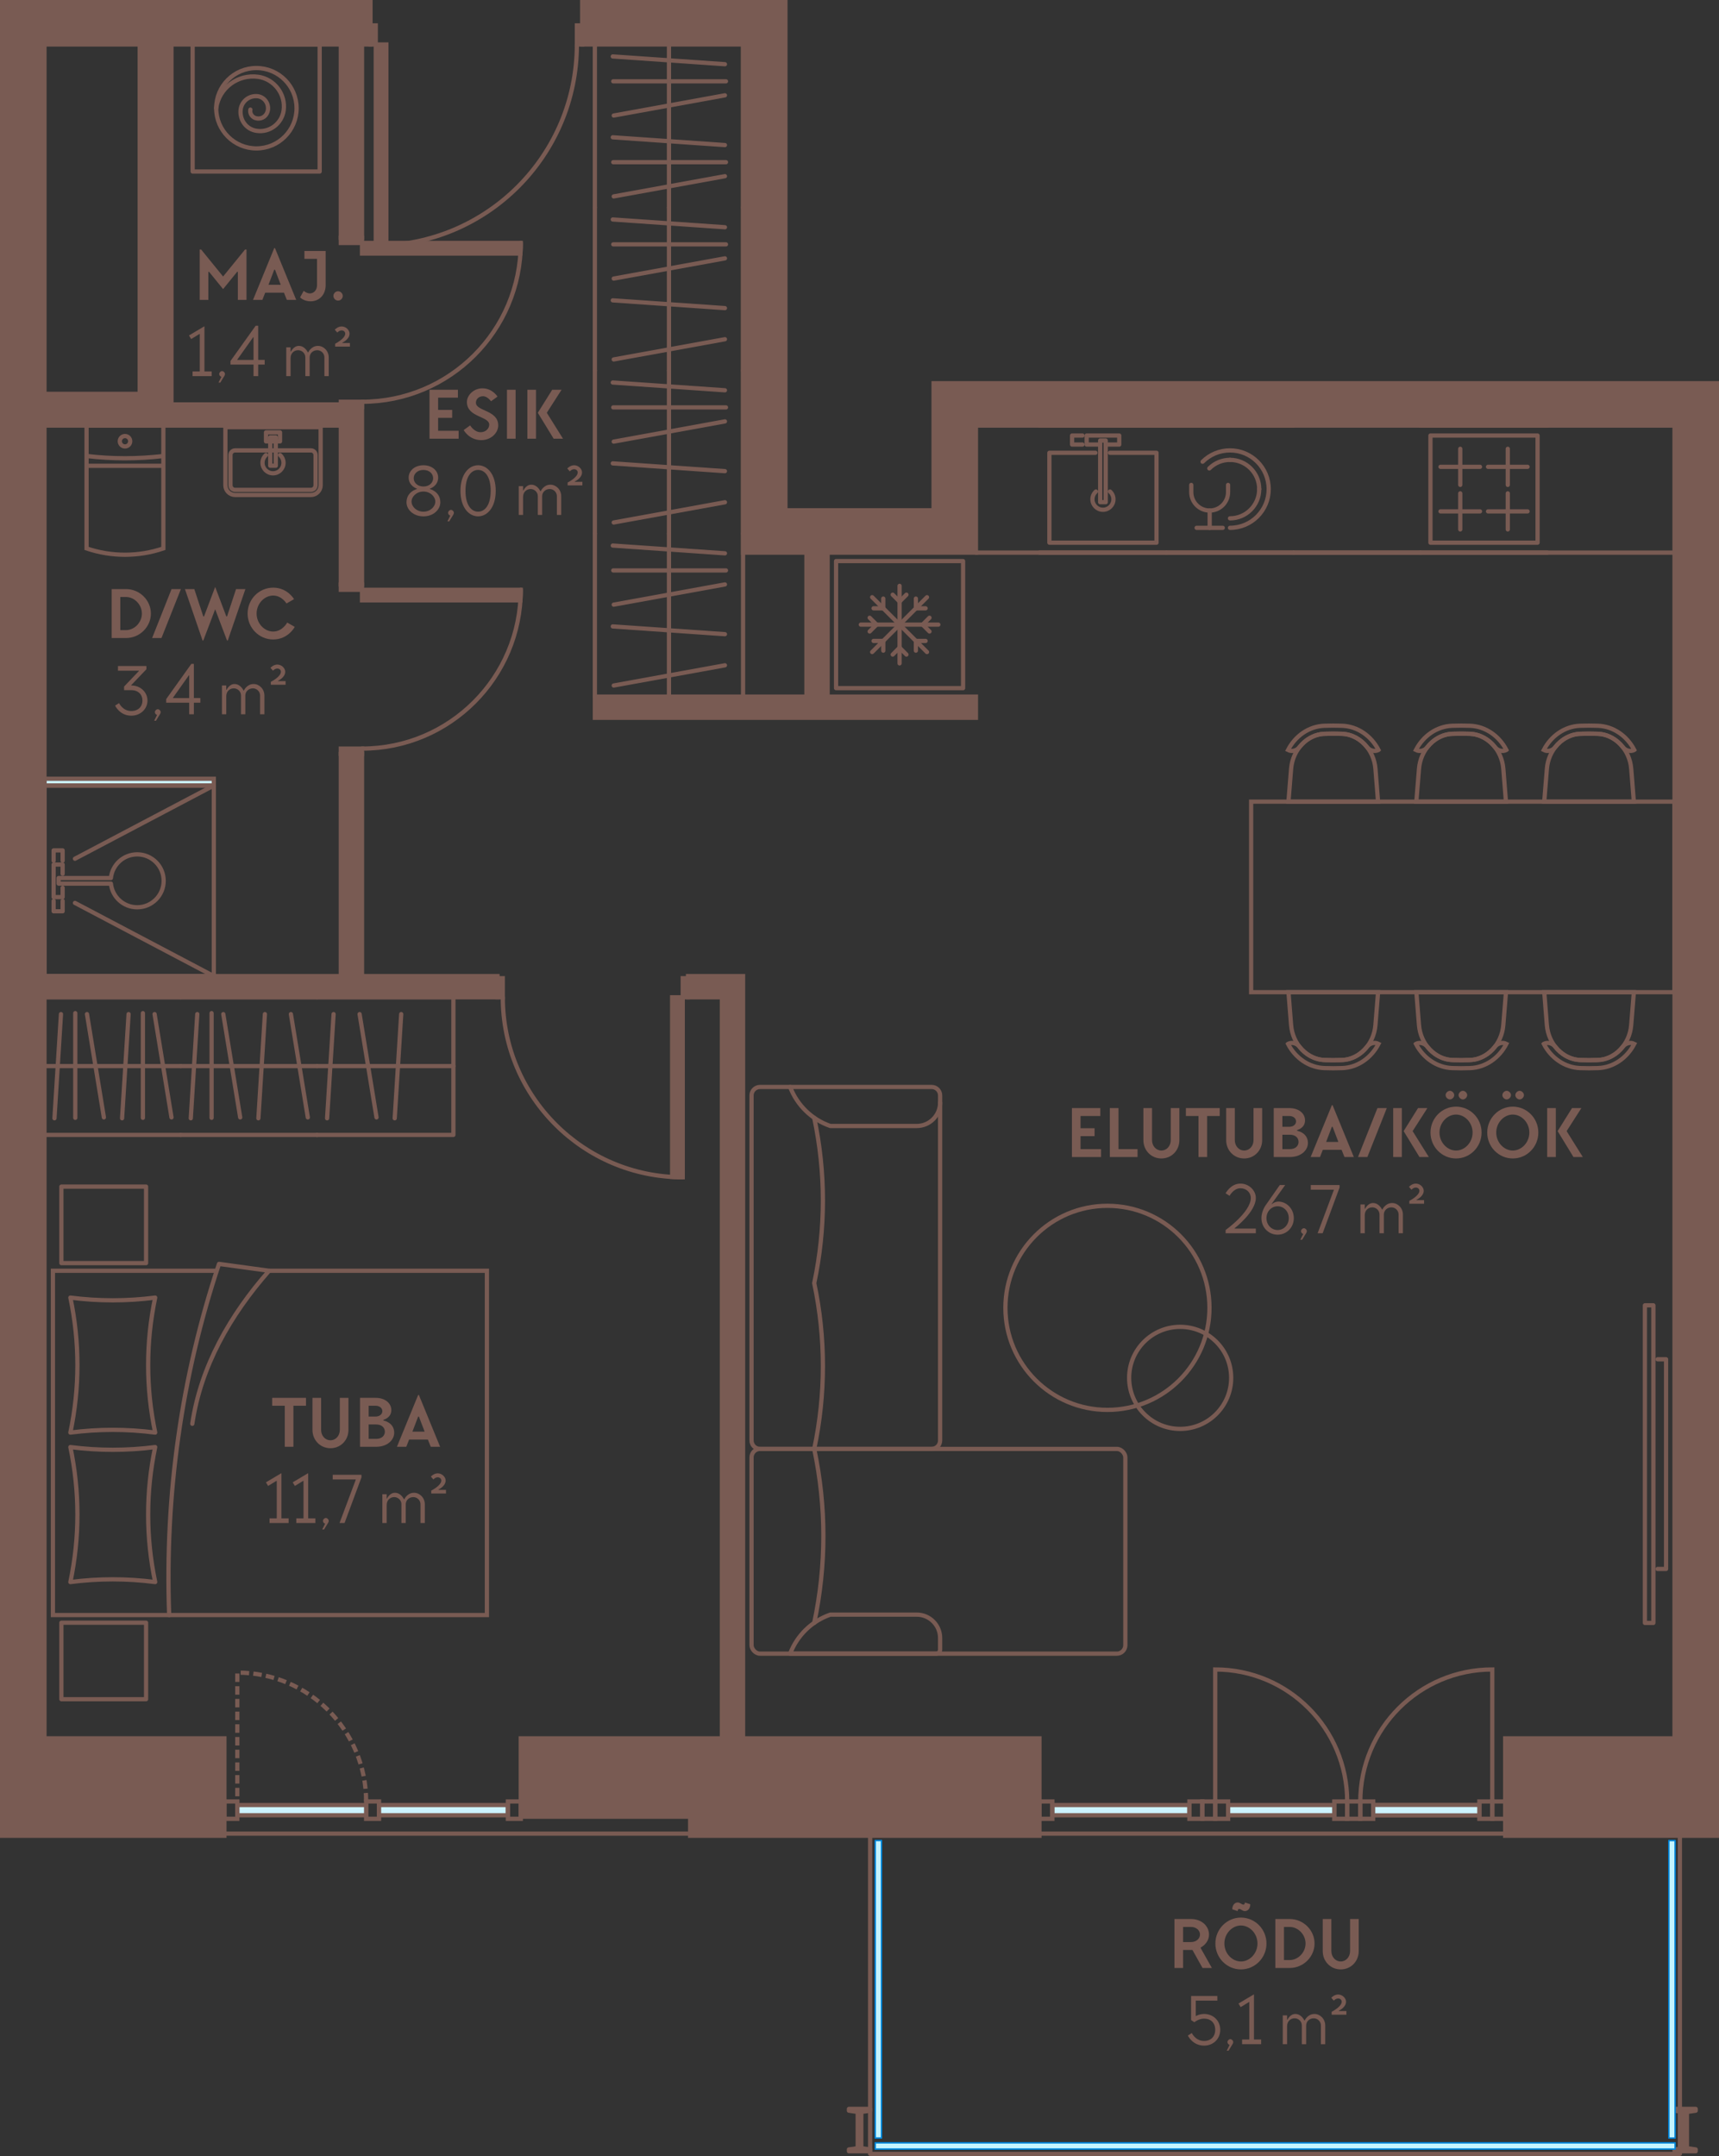 <?xml version="1.0" encoding="UTF-8"?> <svg xmlns="http://www.w3.org/2000/svg" id="Layer_2" viewBox="0 0 406 509.125"><rect x="0" y="0" width="406" height="509.125" fill="#333333" stroke="none"/><g id="_3_korrus"><g><g><g id="ARC"><path d="M88.75,58c26.234,0,47.5-21.266,47.5-47.5" fill="none" stroke="#795b53" stroke-linecap="round" stroke-linejoin="round"></path></g><path d="M91.25,57.934V10.5s-2.5,0-2.5,0V58c.839,0,1.672-.023,2.5-.066Z" fill="#795b53" stroke="#795b53" stroke-miterlimit="10"></path><rect x="136.25" y="6" width="1.25" height="4.5" transform="translate(273.75 16.5) rotate(-180)" fill="#795b53" stroke="#795b53" stroke-miterlimit="10"></rect><rect x="87.5" y="6" width="1.25" height="4.5" transform="translate(176.25 16.5) rotate(-180)" fill="#795b53" stroke="#795b53" stroke-miterlimit="10"></rect></g><g><g><g id="ARC-2"><path d="M85.5,176.777c20.711,0,37.5-16.789,37.5-37.5" fill="none" stroke="#795b53" stroke-linecap="round" stroke-linejoin="round"></path></g><path d="M85.5,139.277v2.5s37.408,0,37.408,0c.054-.827,.092-1.659,.092-2.5h-37.5Z" fill="#795b53" stroke="#795b53" stroke-miterlimit="10"></path></g><rect x="82.375" y="136.152" width="1.25" height="5" transform="translate(221.652 55.652) rotate(90)" fill="#795b53" stroke="#795b53" stroke-miterlimit="10"></rect><rect x="82.375" y="174.902" width="1.25" height="5" transform="translate(260.402 94.402) rotate(90)" fill="#795b53" stroke="#795b53" stroke-miterlimit="10"></rect></g><g><g><g id="ARC-3"><path d="M85.5,94.875c20.711,0,37.5-16.789,37.5-37.5" fill="none" stroke="#795b53" stroke-linecap="round" stroke-linejoin="round"></path></g><path d="M85.5,57.375v2.5s37.408,0,37.408,0c.054-.827,.092-1.659,.092-2.5h-37.5Z" fill="#795b53" stroke="#795b53" stroke-miterlimit="10"></path></g><rect x="82.375" y="54.25" width="1.25" height="5" transform="translate(139.75 -26.25) rotate(90)" fill="#795b53" stroke="#795b53" stroke-miterlimit="10"></rect><rect x="82.375" y="93" width="1.25" height="5" transform="translate(178.5 12.5) rotate(90)" fill="#795b53" stroke="#795b53" stroke-miterlimit="10"></rect></g><g id="LINE"><polyline points="396.764 433.5 396.764 508.625 205.514 508.625 205.514 433.5" fill="none" stroke="#795b53" stroke-linecap="round" stroke-linejoin="round"></polyline></g><g id="LINE-2"><line x1="53" y1="433" x2="163" y2="433" fill="none" stroke="#795b53" stroke-linecap="round" stroke-linejoin="round"></line></g><g id="LINE-3"><line x1="245.5" y1="433" x2="355.5" y2="433" fill="none" stroke="#795b53" stroke-linecap="round" stroke-linejoin="round"></line></g><g><rect x="86.475" y="425.4" width="3.05" height="4.1" transform="translate(176 854.9) rotate(-180)" fill="none" stroke="#795b53" stroke-miterlimit="10"></rect><rect x="56.05" y="426.243" width="30.425" height="2.414" transform="translate(142.525 854.9) rotate(-180)" fill="#cdf3ff" stroke="#795b53" stroke-miterlimit="10"></rect><rect x="89.525" y="426.243" width="30.425" height="2.414" transform="translate(209.475 854.9) rotate(-180)" fill="#cdf3ff" stroke="#795b53" stroke-miterlimit="10"></rect><g><rect x="53" y="425.4" width="3.05" height="4.1" transform="translate(109.05 854.9) rotate(-180)" fill="none" stroke="#795b53" stroke-miterlimit="10"></rect><rect x="119.95" y="425.4" width="3.05" height="4.1" transform="translate(242.95 854.9) rotate(-180)" fill="none" stroke="#795b53" stroke-miterlimit="10"></rect></g><path d="M86.475,425.4c0-16.803-13.622-30.425-30.425-30.425v30.425" fill="none" stroke="#795b53" stroke-dasharray="0 0 2 1" stroke-miterlimit="10"></path></g><g><g><rect x="321.283" y="425.4" width="3.05" height="4.1" transform="translate(645.617 854.9) rotate(-180)" fill="none" stroke="#795b53" stroke-miterlimit="10"></rect><rect x="315.133" y="425.4" width="3.05" height="4.1" transform="translate(633.317 854.9) rotate(-180)" fill="none" stroke="#795b53" stroke-miterlimit="10"></rect><rect x="318.183" y="425.4" width="3.1" height="4.1" transform="translate(639.467 854.9) rotate(-180)" fill="none" stroke="#795b53" stroke-miterlimit="10"></rect></g><g><g><rect x="352.45" y="425.4" width="3.05" height="4.1" transform="translate(707.95 854.9) rotate(-180)" fill="none" stroke="#795b53" stroke-miterlimit="10"></rect><rect x="349.4" y="425.4" width="3.05" height="4.1" transform="translate(701.85 854.9) rotate(-180)" fill="none" stroke="#795b53" stroke-miterlimit="10"></rect><rect x="287.017" y="425.4" width="3.05" height="4.1" transform="translate(577.083 854.9) rotate(-180)" fill="none" stroke="#795b53" stroke-miterlimit="10"></rect><rect x="324.333" y="426.21" width="25.067" height="2.479" transform="translate(673.733 854.9) rotate(-180)" fill="#cdf3ff" stroke="#795b53" stroke-miterlimit="10"></rect><rect x="290.067" y="426.243" width="25.067" height="2.414" transform="translate(605.2 854.9) rotate(-180)" fill="#cdf3ff" stroke="#795b53" stroke-miterlimit="10"></rect><rect x="248.521" y="426.243" width="32.396" height="2.414" transform="translate(529.438 854.9) rotate(-180)" fill="#cdf3ff" stroke="#795b53" stroke-miterlimit="10"></rect><rect x="283.967" y="425.4" width="3.05" height="4.1" transform="translate(570.983 854.9) rotate(-180)" fill="none" stroke="#795b53" stroke-miterlimit="10"></rect><rect x="245.5" y="425.4" width="3.05" height="4.1" transform="translate(494.05 854.9) rotate(-180)" fill="none" stroke="#795b53" stroke-miterlimit="10"></rect><rect x="280.917" y="425.4" width="3.05" height="4.1" transform="translate(564.883 854.9) rotate(-180)" fill="none" stroke="#795b53" stroke-miterlimit="10"></rect></g><path d="M318.184,425.4c0-17.213-13.954-31.167-31.167-31.167v31.167" fill="none" stroke="#795b53" stroke-miterlimit="10"></path><path d="M321.283,425.4c0-17.213,13.954-31.167,31.167-31.167v31.167" fill="none" stroke="#795b53" stroke-miterlimit="10"></path></g></g><g><rect x="388.5" y="308.242" width="2" height="75" fill="none" stroke="#795b53" stroke-linecap="round" stroke-linejoin="round"></rect><polyline points="391.5 320.984 393.5 320.984 393.5 370.5 391.5 370.5" fill="none" stroke="#795b53" stroke-linecap="round" stroke-linejoin="round"></polyline></g><g><path d="M38.584,129.505v-29.005s-18.141,0-18.141,0v29.005c5.872,1.994,12.269,1.994,18.141,0Z" fill="none" stroke="#795b53" stroke-miterlimit="10"></path><line x1="38.584" y1="109.997" x2="20.443" y2="109.997" fill="none" stroke="#795b53" stroke-miterlimit="10"></line><path d="M20.443,107.682c6.026,.712,12.115,.712,18.141,0" fill="none" stroke="#795b53" stroke-miterlimit="10"></path><circle cx="29.524" cy="104.196" r="1.229" fill="none" stroke="#795b53" stroke-miterlimit="10"></circle></g><g><g id="LINE-4"><rect x="10.5" y="183.899" width="40" height="1.601" fill="#cdf3ff" stroke="#795b53" stroke-miterlimit="10"></rect></g><g><g><rect x="8" y="188" width="45" height="40" transform="translate(-177.5 238.5) rotate(-90)" fill="none" stroke="#795b53" stroke-linecap="round" stroke-linejoin="round"></rect><polyline points="12.664 212.745 12.664 215.19 14.793 215.19 14.793 212.745" fill="none" stroke="#795b53" stroke-linecap="round" stroke-linejoin="round"></polyline><polyline points="14.793 203.255 14.793 200.81 12.664 200.81 12.664 203.255" fill="none" stroke="#795b53" stroke-linecap="round" stroke-linejoin="round"></polyline><polyline points="14.793 206.343 14.793 204.155 12.664 204.155 12.664 211.845 14.793 211.845 14.793 209.657" fill="none" stroke="#795b53" stroke-linecap="round" stroke-linejoin="round"></polyline><line x1="50.5" y1="230.5" x2="17.704" y2="213.218" fill="none" stroke="#795b53" stroke-linecap="round" stroke-linejoin="round"></line><line x1="50.5" y1="185.5" x2="17.704" y2="202.782" fill="none" stroke="#795b53" stroke-linecap="round" stroke-linejoin="round"></line></g><path d="M32.406,201.75c-3.23,0-5.887,2.45-6.215,5.593H13.841s0,1.314,0,1.314h12.35c.328,3.143,2.985,5.593,6.215,5.593,3.452,0,6.25-2.798,6.25-6.25,0-3.452-2.798-6.25-6.25-6.25Z" fill="none" stroke="#795b53" stroke-linecap="round" stroke-linejoin="round"></path></g></g><g><rect x="45.5" y="10.5" width="30" height="30.004" fill="none" stroke="#795b53" stroke-linecap="round" stroke-linejoin="round"></rect><path d="M51.064,25.557c.655-4.801,5.127-8.074,9.927-7.419,3.818,.546,6.545,4.146,6,7.965h0c-.436,3.055-3.273,5.237-6.327,4.801h0c-2.509-.327-4.145-2.619-3.818-5.128h0c.327-1.964,2.073-3.273,4.036-3.055h0c1.527,.218,2.618,1.637,2.4,3.273-.218,1.309-1.309,2.182-2.618,1.964h0c-.982-.109-1.745-1.091-1.527-2.073h0" fill="none" stroke="#795b53" stroke-linecap="round" stroke-linejoin="round"></path><circle cx="60.555" cy="25.557" r="9.492" fill="none" stroke="#795b53" stroke-linecap="round" stroke-linejoin="round"></circle></g><g><path d="M222.041,260.369c0,3.053-2.475,5.528-5.528,5.528h-20.403c-4.367-1.513-7.855-4.909-9.492-9.217h33.423c1.105,0,2,.895,2,2v1.689Z" fill="none" stroke="#795b53" stroke-linecap="round" stroke-linejoin="round"></path><path d="M222.041,386.811c0-3.053-2.475-5.528-5.528-5.528h-20.403c-4.367,1.513-7.855,4.909-9.492,9.217h34.463c.53,0,.96-.43,.96-.96v-2.729Z" fill="none" stroke="#795b53" stroke-linecap="round" stroke-linejoin="round"></path><rect x="177.5" y="342.152" width="88.286" height="48.348" rx="2" ry="2" fill="none" stroke="#795b53" stroke-linecap="round" stroke-linejoin="round"></rect><path d="M192.304,383.25c2.888-13.659,2.885-27.439,0-41.098l.003-0c2.736-12.939,2.733-26.205,0-39.145,2.736-12.939,2.733-26.105,0-39.044" fill="none" stroke="#795b53" stroke-linecap="round" stroke-linejoin="round"></path><path d="M222.041,260.369v79.783c0,1.105-.895,2-2,2h-40.541c-1.105,0-2-.895-2-2v-81.472c0-1.105,.895-2,2-2h7.119" fill="none" stroke="#795b53" stroke-linecap="round" stroke-linejoin="round"></path></g><g><line x1="140.5" y1="87.5" x2="140.5" y2="49" fill="none" stroke="#795b53" stroke-linecap="round" stroke-linejoin="round"></line><line x1="175.5" y1="49" x2="175.5" y2="87.5" fill="none" stroke="#795b53" stroke-linecap="round" stroke-linejoin="round"></line><line x1="144.727" y1="70.925" x2="171.219" y2="72.761" fill="none" stroke="#795b53" stroke-linecap="round" stroke-linejoin="round"></line><line x1="144.95" y1="65.783" x2="171.219" y2="61.009" fill="none" stroke="#795b53" stroke-linecap="round" stroke-linejoin="round"></line><line x1="158" y1="87.5" x2="158" y2="49" fill="none" stroke="#795b53" stroke-linecap="round" stroke-linejoin="round"></line><line x1="144.95" y1="84.88" x2="171.219" y2="80.106" fill="none" stroke="#795b53" stroke-linecap="round" stroke-linejoin="round"></line><line x1="144.838" y1="57.704" x2="171.464" y2="57.704" fill="none" stroke="#795b53" stroke-linecap="round" stroke-linejoin="round"></line><line x1="144.727" y1="51.828" x2="171.219" y2="53.664" fill="none" stroke="#795b53" stroke-linecap="round" stroke-linejoin="round"></line></g><g><line x1="140.5" y1="126" x2="140.5" y2="87.5" fill="none" stroke="#795b53" stroke-linecap="round" stroke-linejoin="round"></line><line x1="175.5" y1="87.5" x2="175.5" y2="126" fill="none" stroke="#795b53" stroke-linecap="round" stroke-linejoin="round"></line><line x1="144.727" y1="109.425" x2="171.219" y2="111.261" fill="none" stroke="#795b53" stroke-linecap="round" stroke-linejoin="round"></line><line x1="144.95" y1="104.283" x2="171.219" y2="99.509" fill="none" stroke="#795b53" stroke-linecap="round" stroke-linejoin="round"></line><line x1="158" y1="126" x2="158" y2="87.5" fill="none" stroke="#795b53" stroke-linecap="round" stroke-linejoin="round"></line><line x1="144.95" y1="123.38" x2="171.219" y2="118.606" fill="none" stroke="#795b53" stroke-linecap="round" stroke-linejoin="round"></line><line x1="144.838" y1="96.204" x2="171.464" y2="96.204" fill="none" stroke="#795b53" stroke-linecap="round" stroke-linejoin="round"></line><line x1="144.727" y1="90.328" x2="171.219" y2="92.164" fill="none" stroke="#795b53" stroke-linecap="round" stroke-linejoin="round"></line></g><g><line x1="140.5" y1="164.5" x2="140.5" y2="126" fill="none" stroke="#795b53" stroke-linecap="round" stroke-linejoin="round"></line><line x1="175.5" y1="126" x2="175.5" y2="164.5" fill="none" stroke="#795b53" stroke-linecap="round" stroke-linejoin="round"></line><line x1="144.727" y1="147.925" x2="171.219" y2="149.761" fill="none" stroke="#795b53" stroke-linecap="round" stroke-linejoin="round"></line><line x1="144.95" y1="142.783" x2="171.219" y2="138.009" fill="none" stroke="#795b53" stroke-linecap="round" stroke-linejoin="round"></line><line x1="158" y1="164.5" x2="158" y2="126" fill="none" stroke="#795b53" stroke-linecap="round" stroke-linejoin="round"></line><line x1="144.95" y1="161.88" x2="171.219" y2="157.106" fill="none" stroke="#795b53" stroke-linecap="round" stroke-linejoin="round"></line><line x1="144.838" y1="134.704" x2="171.464" y2="134.704" fill="none" stroke="#795b53" stroke-linecap="round" stroke-linejoin="round"></line><line x1="144.727" y1="128.828" x2="171.219" y2="130.664" fill="none" stroke="#795b53" stroke-linecap="round" stroke-linejoin="round"></line></g><g><line x1="140.5" y1="49" x2="140.5" y2="10.5" fill="none" stroke="#795b53" stroke-linecap="round" stroke-linejoin="round"></line><line x1="175.5" y1="10.5" x2="175.5" y2="49" fill="none" stroke="#795b53" stroke-linecap="round" stroke-linejoin="round"></line><line x1="144.727" y1="32.425" x2="171.219" y2="34.261" fill="none" stroke="#795b53" stroke-linecap="round" stroke-linejoin="round"></line><line x1="144.95" y1="27.283" x2="171.219" y2="22.509" fill="none" stroke="#795b53" stroke-linecap="round" stroke-linejoin="round"></line><line x1="158" y1="49" x2="158" y2="10.5" fill="none" stroke="#795b53" stroke-linecap="round" stroke-linejoin="round"></line><line x1="144.95" y1="46.38" x2="171.219" y2="41.606" fill="none" stroke="#795b53" stroke-linecap="round" stroke-linejoin="round"></line><line x1="144.838" y1="38.301" x2="171.464" y2="38.301" fill="none" stroke="#795b53" stroke-linecap="round" stroke-linejoin="round"></line><line x1="144.838" y1="19.204" x2="171.464" y2="19.204" fill="none" stroke="#795b53" stroke-linecap="round" stroke-linejoin="round"></line><line x1="144.727" y1="13.328" x2="171.219" y2="15.164" fill="none" stroke="#795b53" stroke-linecap="round" stroke-linejoin="round"></line></g><g><circle cx="261.558" cy="308.84" r="24.097" fill="none" stroke="#795b53" stroke-miterlimit="10"></circle><circle cx="278.735" cy="325.373" r="12.049" fill="none" stroke="#795b53" stroke-miterlimit="10"></circle></g><g><g><path d="M312.806,173.286c1.389-.053,2.779-.053,4.168-.001,2.339,.089,4.448,1.289,5.897,3.134,.678,.864,1.816,1.153,2.71,.684l.001-.001c-1.73-3.337-4.947-5.579-8.572-5.715-.705-.026-1.41-.04-2.115-.04-.708,0-1.417,.013-2.125,.04-3.621,.136-6.834,2.381-8.56,5.721h0c.895,.47,2.035,.179,2.712-.687,1.445-1.845,3.549-3.047,5.885-3.136Z" fill="none" stroke="#795b53" stroke-miterlimit="10"></path><path d="M324.857,181.545c-.361-4.549-3.827-8.106-7.883-8.26-1.389-.053-2.779-.053-4.168,.001-4.051,.155-7.506,3.717-7.867,8.26l-.628,7.758h21.162l-.616-7.758Z" fill="none" stroke="#795b53" stroke-miterlimit="10"></path></g><g><path d="M316.986,250.321c-1.389,.053-2.779,.053-4.168,.001-2.339-.089-4.448-1.289-5.897-3.134-.678-.864-1.816-1.153-2.71-.684l-.001,.001c1.73,3.337,4.947,5.579,8.572,5.715,.705,.026,1.41,.04,2.115,.04,.708,0,1.417-.013,2.125-.04,3.621-.136,6.834-2.381,8.56-5.721h0c-.895-.47-2.035-.179-2.712,.687-1.445,1.845-3.549,3.047-5.885,3.136Z" fill="none" stroke="#795b53" stroke-miterlimit="10"></path><path d="M304.935,242.061c.361,4.549,3.827,8.106,7.883,8.26,1.389,.053,2.779,.053,4.168-.001,4.051-.155,7.506-3.717,7.867-8.26l.628-7.758h-21.162l.616,7.758Z" fill="none" stroke="#795b53" stroke-miterlimit="10"></path></g><g><path d="M347.191,250.321c-1.389,.053-2.779,.053-4.168,.001-2.339-.089-4.448-1.289-5.897-3.134-.678-.864-1.816-1.153-2.71-.684l-.001,.001c1.73,3.337,4.947,5.579,8.572,5.715,.705,.026,1.41,.04,2.115,.04,.708,0,1.417-.013,2.125-.04,3.621-.136,6.834-2.381,8.56-5.721h0c-.895-.47-2.035-.179-2.712,.687-1.445,1.845-3.549,3.047-5.885,3.136Z" fill="none" stroke="#795b53" stroke-miterlimit="10"></path><path d="M335.14,242.061c.361,4.549,3.827,8.106,7.883,8.26,1.389,.053,2.779,.053,4.168-.001,4.051-.155,7.506-3.717,7.867-8.26l.628-7.758h-21.162l.616,7.758Z" fill="none" stroke="#795b53" stroke-miterlimit="10"></path></g><g><path d="M377.396,250.321c-1.389,.053-2.779,.053-4.168,.001-2.339-.089-4.448-1.289-5.897-3.134-.678-.864-1.816-1.153-2.71-.684l-.001,.001c1.73,3.337,4.947,5.579,8.572,5.715,.705,.026,1.41,.04,2.115,.04,.708,0,1.417-.013,2.125-.04,3.621-.136,6.834-2.381,8.56-5.721h0c-.895-.47-2.035-.179-2.712,.687-1.445,1.845-3.549,3.047-5.885,3.136Z" fill="none" stroke="#795b53" stroke-miterlimit="10"></path><path d="M365.345,242.061c.361,4.549,3.827,8.106,7.883,8.26,1.389,.053,2.779,.053,4.168-.001,4.051-.155,7.506-3.717,7.867-8.26l.628-7.758h-21.162l.616,7.758Z" fill="none" stroke="#795b53" stroke-miterlimit="10"></path></g><g><path d="M343.011,173.286c1.389-.053,2.779-.053,4.168-.001,2.339,.089,4.448,1.289,5.897,3.134,.678,.864,1.816,1.153,2.71,.684l.001-.001c-1.73-3.337-4.947-5.579-8.572-5.715-.705-.026-1.41-.04-2.115-.04-.708,0-1.417,.013-2.125,.04-3.621,.136-6.834,2.381-8.56,5.721h0c.895,.47,2.035,.179,2.712-.687,1.445-1.845,3.549-3.047,5.885-3.136Z" fill="none" stroke="#795b53" stroke-miterlimit="10"></path><path d="M355.063,181.545c-.361-4.549-3.827-8.106-7.883-8.26-1.389-.053-2.779-.053-4.168,.001-4.051,.155-7.506,3.717-7.867,8.26l-.628,7.758h21.162l-.616-7.758Z" fill="none" stroke="#795b53" stroke-miterlimit="10"></path></g><g><path d="M373.216,173.286c1.389-.053,2.779-.053,4.168-.001,2.339,.089,4.448,1.289,5.897,3.134,.678,.864,1.816,1.153,2.71,.684l.001-.001c-1.73-3.337-4.947-5.579-8.572-5.715-.705-.026-1.41-.04-2.115-.04-.708,0-1.417,.013-2.125,.04-3.621,.136-6.834,2.381-8.56,5.721h0c.895,.47,2.035,.179,2.712-.687,1.445-1.845,3.549-3.047,5.885-3.136Z" fill="none" stroke="#795b53" stroke-miterlimit="10"></path><path d="M385.268,181.545c-.361-4.549-3.827-8.106-7.883-8.26-1.389-.053-2.779-.053-4.168,.001-4.051,.155-7.506,3.717-7.867,8.26l-.628,7.758h21.162l-.616-7.758Z" fill="none" stroke="#795b53" stroke-miterlimit="10"></path></g><rect x="323" y="161.803" width="45" height="100" transform="translate(133.697 557.303) rotate(-90)" fill="none" stroke="#795b53" stroke-miterlimit="10"></rect></g><g><rect x="197.466" y="132.5" width="30" height="30" transform="translate(424.932 295) rotate(-180)" fill="none" stroke="#795b53" stroke-linecap="round" stroke-linejoin="round"></rect><line x1="203.311" y1="147.5" x2="221.621" y2="147.5" fill="none" stroke="#795b53" stroke-linecap="round" stroke-linejoin="round"></line><line x1="212.466" y1="156.656" x2="212.466" y2="138.344" fill="none" stroke="#795b53" stroke-linecap="round" stroke-linejoin="round"></line><line x1="205.993" y1="141.026" x2="218.94" y2="153.974" fill="none" stroke="#795b53" stroke-linecap="round" stroke-linejoin="round"></line><line x1="205.993" y1="153.974" x2="218.94" y2="141.026" fill="none" stroke="#795b53" stroke-linecap="round" stroke-linejoin="round"></line><line x1="207.025" y1="147.5" x2="205.398" y2="149.123" fill="none" stroke="#795b53" stroke-linecap="round" stroke-linejoin="round"></line><line x1="205.398" y1="145.877" x2="207.025" y2="147.5" fill="none" stroke="#795b53" stroke-linecap="round" stroke-linejoin="round"></line><line x1="217.908" y1="147.5" x2="219.535" y2="149.123" fill="none" stroke="#795b53" stroke-linecap="round" stroke-linejoin="round"></line><line x1="219.535" y1="145.877" x2="217.908" y2="147.5" fill="none" stroke="#795b53" stroke-linecap="round" stroke-linejoin="round"></line><line x1="208.619" y1="151.351" x2="208.619" y2="153.646" fill="none" stroke="#795b53" stroke-linecap="round" stroke-linejoin="round"></line><line x1="206.321" y1="151.351" x2="208.619" y2="151.351" fill="none" stroke="#795b53" stroke-linecap="round" stroke-linejoin="round"></line><line x1="216.317" y1="143.652" x2="218.612" y2="143.652" fill="none" stroke="#795b53" stroke-linecap="round" stroke-linejoin="round"></line><line x1="216.317" y1="141.354" x2="216.317" y2="143.652" fill="none" stroke="#795b53" stroke-linecap="round" stroke-linejoin="round"></line><line x1="216.314" y1="151.351" x2="216.314" y2="153.646" fill="none" stroke="#795b53" stroke-linecap="round" stroke-linejoin="round"></line><line x1="218.612" y1="151.351" x2="216.314" y2="151.351" fill="none" stroke="#795b53" stroke-linecap="round" stroke-linejoin="round"></line><line x1="208.615" y1="143.652" x2="206.321" y2="143.652" fill="none" stroke="#795b53" stroke-linecap="round" stroke-linejoin="round"></line><line x1="208.615" y1="141.354" x2="208.615" y2="143.652" fill="none" stroke="#795b53" stroke-linecap="round" stroke-linejoin="round"></line><line x1="212.466" y1="152.942" x2="210.844" y2="154.569" fill="none" stroke="#795b53" stroke-linecap="round" stroke-linejoin="round"></line><line x1="212.466" y1="142.058" x2="210.844" y2="140.431" fill="none" stroke="#795b53" stroke-linecap="round" stroke-linejoin="round"></line><line x1="214.089" y1="140.431" x2="212.466" y2="142.058" fill="none" stroke="#795b53" stroke-linecap="round" stroke-linejoin="round"></line><line x1="214.089" y1="154.569" x2="212.466" y2="152.942" fill="none" stroke="#795b53" stroke-linecap="round" stroke-linejoin="round"></line></g><g><path d="M53.232,100.884h22.5v13.7c0,1.269-1.031,2.3-2.3,2.3h-17.9c-1.269,0-2.3-1.031-2.3-2.3v-13.7h0Z" fill="none" stroke="#795b53" stroke-linecap="round" stroke-linejoin="round"></path><path d="M60.918,100.97h7.128c.607,0,1.1,.493,1.1,1.1v17.9c0,.607-.493,1.1-1.1,1.1h-7.127c-.607,0-1.101-.493-1.101-1.101v-17.899c0-.607,.493-1.1,1.1-1.1Z" transform="translate(175.503 46.538) rotate(90)" fill="none" stroke="#795b53" stroke-linecap="round" stroke-linejoin="round"></path><g><rect x="62.824" y="102.102" width="3.314" height="2.129" fill="none" stroke="#795b53" stroke-linecap="round" stroke-linejoin="round"></rect><rect x="63.824" y="103.279" width="1.314" height="6.699" fill="none" stroke="#795b53" stroke-linecap="round" stroke-linejoin="round"></rect><path d="M62.824,107.454c-.502,.454-.824,1.104-.824,1.834,0,1.37,1.111,2.481,2.481,2.481s2.481-1.111,2.481-2.481c0-.73-.321-1.38-.824-1.834" fill="none" stroke="#795b53" stroke-linecap="round" stroke-linejoin="round"></path></g></g><g><rect x="14.5" y="280.21" width="20" height="18.067" fill="none" stroke="#795b53" stroke-linecap="round" stroke-linejoin="round"></rect><rect x="14.5" y="383.19" width="20" height="18.067" fill="none" stroke="#795b53" stroke-linecap="round" stroke-linejoin="round"></rect><g><polyline points="63.554 300.083 115 300.083 115 381.383 12.5 381.383 12.5 300.083 51.193 300.083" fill="none" stroke="#795b53" stroke-miterlimit="10"></polyline><path d="M36.652,341.716c-6.663,.859-13.368,.86-20.031,.001,2.216,10.565,2.219,21.31-0,31.875,6.663-.859,13.368-.86,20.031-.001-2.216-10.565-2.218-21.31,0-31.875Z" fill="none" stroke="#795b53" stroke-linecap="round" stroke-linejoin="round"></path><path d="M36.652,306.419c-6.663,.859-13.368,.86-20.031,.001,2.216,10.565,2.219,21.31-0,31.875,6.663-.859,13.368-.86,20.031-.001-2.216-10.565-2.218-21.31,0-31.875Z" fill="none" stroke="#795b53" stroke-linecap="round" stroke-linejoin="round"></path><path d="M45.415,336.22c1.992-13.535,8.943-25.696,18.139-36.137l-11.828-1.619c-8.855,26.511-12.819,54.474-11.772,82.919" fill="none" stroke="#795b53" stroke-linecap="round" stroke-linejoin="round"></path></g></g><g><polyline points="74.89 235.5 107.084 235.5 107.084 268 74.89 268" fill="none" stroke="#795b53" stroke-linecap="round" stroke-linejoin="round"></polyline><line x1="93.224" y1="264.075" x2="94.759" y2="239.475" fill="none" stroke="#795b53" stroke-linecap="round" stroke-linejoin="round"></line><line x1="88.924" y1="263.868" x2="84.932" y2="239.475" fill="none" stroke="#795b53" stroke-linecap="round" stroke-linejoin="round"></line><line x1="107.084" y1="251.75" x2="74.89" y2="251.75" fill="none" stroke="#795b53" stroke-linecap="round" stroke-linejoin="round"></line><line x1="77.255" y1="264.075" x2="78.79" y2="239.475" fill="none" stroke="#795b53" stroke-linecap="round" stroke-linejoin="round"></line></g><g><line x1="74.89" y1="268" x2="42.695" y2="268" fill="none" stroke="#795b53" stroke-linecap="round" stroke-linejoin="round"></line><line x1="42.695" y1="235.5" x2="74.89" y2="235.5" fill="none" stroke="#795b53" stroke-linecap="round" stroke-linejoin="round"></line><line x1="61.029" y1="264.075" x2="62.564" y2="239.475" fill="none" stroke="#795b53" stroke-linecap="round" stroke-linejoin="round"></line><line x1="56.73" y1="263.868" x2="52.737" y2="239.475" fill="none" stroke="#795b53" stroke-linecap="round" stroke-linejoin="round"></line><line x1="74.89" y1="251.75" x2="42.695" y2="251.75" fill="none" stroke="#795b53" stroke-linecap="round" stroke-linejoin="round"></line><line x1="72.699" y1="263.868" x2="68.706" y2="239.475" fill="none" stroke="#795b53" stroke-linecap="round" stroke-linejoin="round"></line><line x1="49.973" y1="263.972" x2="49.973" y2="239.248" fill="none" stroke="#795b53" stroke-linecap="round" stroke-linejoin="round"></line><line x1="45.06" y1="264.075" x2="46.595" y2="239.475" fill="none" stroke="#795b53" stroke-linecap="round" stroke-linejoin="round"></line></g><g><line x1="42.695" y1="268" x2="10.5" y2="268" fill="none" stroke="#795b53" stroke-linecap="round" stroke-linejoin="round"></line><line x1="10.5" y1="235.5" x2="42.695" y2="235.5" fill="none" stroke="#795b53" stroke-linecap="round" stroke-linejoin="round"></line><line x1="28.834" y1="264.075" x2="30.37" y2="239.475" fill="none" stroke="#795b53" stroke-linecap="round" stroke-linejoin="round"></line><line x1="24.535" y1="263.868" x2="20.542" y2="239.475" fill="none" stroke="#795b53" stroke-linecap="round" stroke-linejoin="round"></line><line x1="42.695" y1="251.75" x2="10.5" y2="251.75" fill="none" stroke="#795b53" stroke-linecap="round" stroke-linejoin="round"></line><line x1="40.504" y1="263.868" x2="36.512" y2="239.475" fill="none" stroke="#795b53" stroke-linecap="round" stroke-linejoin="round"></line><line x1="33.748" y1="263.972" x2="33.748" y2="239.248" fill="none" stroke="#795b53" stroke-linecap="round" stroke-linejoin="round"></line><line x1="17.779" y1="263.972" x2="17.779" y2="239.248" fill="none" stroke="#795b53" stroke-linecap="round" stroke-linejoin="round"></line><line x1="12.865" y1="264.075" x2="14.4" y2="239.475" fill="none" stroke="#795b53" stroke-linecap="round" stroke-linejoin="round"></line></g><polygon points="205.5 507.574 203.426 507.274 203.426 498.726 205.5 498.426 205.5 498 200.5 498 200.5 498.426 202.574 498.726 202.574 507.274 200.5 507.574 200.5 508 205.5 508 205.5 507.574" fill="#795b53" stroke="#795b53" stroke-dasharray="0 0 1000 1000" stroke-linecap="round" stroke-linejoin="round"></polygon><polygon points="400.5 507.574 398.426 507.274 398.426 498.726 400.5 498.426 400.5 498 395.5 498 395.5 498.426 397.574 498.726 397.574 507.274 395.5 507.574 395.5 508 400.5 508 400.5 507.574" fill="#795b53" stroke="#795b53" stroke-dasharray="0 0 1000 1000" stroke-linecap="round" stroke-linejoin="round"></polygon><g><g><line x1="356.114" y1="105.98" x2="356.114" y2="114.5" fill="none" stroke="#795b53" stroke-linecap="round" stroke-linejoin="round"></line><line x1="351.448" y1="110.24" x2="360.781" y2="110.24" fill="none" stroke="#795b53" stroke-linecap="round" stroke-linejoin="round"></line><line x1="356.114" y1="116.5" x2="356.114" y2="125.02" fill="none" stroke="#795b53" stroke-linecap="round" stroke-linejoin="round"></line><line x1="351.448" y1="120.76" x2="360.781" y2="120.76" fill="none" stroke="#795b53" stroke-linecap="round" stroke-linejoin="round"></line><line x1="344.886" y1="105.98" x2="344.886" y2="114.5" fill="none" stroke="#795b53" stroke-linecap="round" stroke-linejoin="round"></line><line x1="340.22" y1="110.24" x2="349.553" y2="110.24" fill="none" stroke="#795b53" stroke-linecap="round" stroke-linejoin="round"></line><line x1="344.886" y1="116.5" x2="344.886" y2="125.02" fill="none" stroke="#795b53" stroke-linecap="round" stroke-linejoin="round"></line><line x1="340.22" y1="120.76" x2="349.553" y2="120.76" fill="none" stroke="#795b53" stroke-linecap="round" stroke-linejoin="round"></line></g><g><rect x="337.85" y="102.85" width="25.3" height="25.301" transform="translate(466 -235) rotate(90)" fill="none" stroke="#795b53" stroke-linecap="round" stroke-linejoin="round"></rect><line x1="335.5" y1="130.5" x2="365.5" y2="130.5" fill="none" stroke="#795b53" stroke-linecap="round" stroke-linejoin="round"></line><line x1="335.5" y1="100.5" x2="365.5" y2="100.5" fill="none" stroke="#795b53" stroke-linecap="round" stroke-linejoin="round"></line></g></g><line x1="305.5" y1="130.5" x2="335.5" y2="130.5" fill="none" stroke="#795b53" stroke-linecap="round" stroke-linejoin="round"></line><line x1="230.5" y1="130.5" x2="395.5" y2="130.5" fill="none" stroke="#795b53" stroke-linecap="round" stroke-linejoin="round"></line><g><polyline points="255.655 104.978 253.21 104.978 253.21 102.85 255.655 102.85" fill="none" stroke="#795b53" stroke-linecap="round" stroke-linejoin="round"></polyline><polyline points="259.843 104.978 256.655 104.978 256.655 102.85 264.345 102.85 264.345 104.978 261.157 104.978" fill="none" stroke="#795b53" stroke-linecap="round" stroke-linejoin="round"></polyline><rect x="259.843" y="104.027" width="1.314" height="14.561" fill="none" stroke="#795b53" stroke-linecap="round" stroke-linejoin="round"></rect><polyline points="262.157 106.924 273.15 106.924 273.15 128.15 247.85 128.15 247.85 106.924 258.72 106.924" fill="none" stroke="#795b53" stroke-linecap="round" stroke-linejoin="round"></polyline><line x1="275.5" y1="100.5" x2="245.5" y2="100.5" fill="none" stroke="#795b53" stroke-linecap="round" stroke-linejoin="round"></line><line x1="245.5" y1="130.5" x2="275.5" y2="130.5" fill="none" stroke="#795b53" stroke-linecap="round" stroke-linejoin="round"></line><path d="M262.157,116.064c.502,.454,.824,1.104,.824,1.834,0,1.37-1.111,2.481-2.481,2.481s-2.481-1.111-2.481-2.481c0-.73,.321-1.38,.824-1.834" fill="none" stroke="#795b53" stroke-linecap="round" stroke-linejoin="round"></path></g><g><line x1="275.5" y1="130.5" x2="305.5" y2="130.5" fill="none" stroke="#795b53" stroke-linecap="round" stroke-linejoin="round"></line><line x1="275.5" y1="100.5" x2="305.5" y2="100.5" fill="none" stroke="#795b53" stroke-linecap="round" stroke-linejoin="round"></line><g><g><path d="M290.501,124.644c2.525,0,4.811-1.023,6.466-2.678,1.655-1.655,2.678-3.941,2.678-6.466,0-2.525-1.023-4.811-2.678-6.466-1.655-1.655-3.941-2.678-6.466-2.678-2.525,0-4.811,1.023-6.466,2.678" fill="none" stroke="#795b53" stroke-linecap="round" stroke-linejoin="round"></path><path d="M290.501,122.406c3.814,0,6.906-3.092,6.906-6.906" fill="none" stroke="#795b53" stroke-linecap="round" stroke-linejoin="round"></path><path d="M297.407,115.5c0-3.814-3.092-6.906-6.906-6.906" fill="none" stroke="#795b53" stroke-linecap="round" stroke-linejoin="round"></path><path d="M290.501,108.594c-1.768,0-3.535,.674-4.884,2.023" fill="none" stroke="#795b53" stroke-linecap="round" stroke-linejoin="round"></path></g><g><path d="M290.051,114.51v1.705c0,2.401-1.946,4.347-4.347,4.347-2.401,0-4.347-1.946-4.347-4.347v-1.705" fill="none" stroke="#795b53" stroke-linecap="round" stroke-linejoin="round"></path><line x1="285.704" y1="120.562" x2="285.704" y2="124.644" fill="none" stroke="#795b53" stroke-linecap="round" stroke-linejoin="round"></line><line x1="288.789" y1="124.644" x2="282.619" y2="124.644" fill="none" stroke="#795b53" stroke-linecap="round" stroke-linejoin="round"></line></g></g></g><rect x="206.718" y="506.017" width="188.913" height="1.475" transform="translate(602.348 1013.508) rotate(-180)" fill="#c4f4ff" stroke="#0085da" stroke-linecap="round" stroke-linejoin="round" stroke-width=".34"></rect><rect x="359.769" y="469.021" width="70.249" height="1.475" transform="translate(-74.865 864.652) rotate(-90)" fill="#c4f4ff" stroke="#0085da" stroke-linecap="round" stroke-linejoin="round" stroke-width=".34"></rect><rect x="172.331" y="469.021" width="70.249" height="1.475" transform="translate(-262.303 677.213) rotate(-90)" fill="#c4f4ff" stroke="#0085da" stroke-linecap="round" stroke-linejoin="round" stroke-width=".34"></rect><g><polygon points="175.5 230.5 162.5 230.5 162.5 235.5 170.5 235.5 170.5 410.5 123 410.5 123 429 163 429 163 433.5 245.5 433.5 245.5 410.5 175.5 410.5 175.5 230.5" fill="#795b53" stroke="#795b53"></polygon><g><g id="ARC-4"><path d="M118.75,235.5c0,23.472,19.028,42.5,42.5,42.5" fill="none" stroke="#795b53" stroke-linecap="round" stroke-linejoin="round"></path></g><path d="M161.25,235.5h-2.5v42.421c.828,.048,1.66,.079,2.5,.079v-42.5Z" fill="#795b53" stroke="#795b53" stroke-miterlimit="10"></path><rect x="161.25" y="231" width="1.25" height="4.5" transform="translate(323.75 466.5) rotate(180)" fill="#795b53" stroke="#795b53" stroke-miterlimit="10"></rect><rect x="117.5" y="231" width="1.25" height="4.5" transform="translate(236.25 466.5) rotate(180)" fill="#795b53" stroke="#795b53" stroke-miterlimit="10"></rect></g><path d="M85.5,178.027h-5v52.473H10.5V100.5H80.5v37.527h5v-42.527H40.5V10.5h40V56.125h5V10.5h2V.5H.5V433.5H53v-23H10.5V235.5H117.5v-5h-32v-52.473ZM10.5,10.5h22.5V93H10.5V10.5Z" fill="#795b53" stroke="#795b53"></path><polygon points="395.5 90.5 220.5 90.5 220.5 120.5 185.5 120.5 185.5 .5 137.5 .5 137.5 10.5 175.5 10.5 175.5 130.5 190.466 130.5 190.466 164.5 140.5 164.5 140.5 169.5 230.5 169.5 230.5 164.5 195.466 164.5 195.466 130.5 230.5 130.5 230.5 100.5 395.5 100.5 395.5 410.5 355.5 410.5 355.5 433.5 405.5 433.5 405.5 90.5 395.5 90.5" fill="#795b53" stroke="#795b53"></polygon></g></g></g><g id="txt_3"><g><path d="M69.299,331.958v9.689h-2.04v-9.689h-2.975v-1.869h7.989v1.869h-2.975Z" fill="#795b53"></path><path d="M75.84,337.654c0,1.444,1.02,2.464,2.21,2.464s2.21-1.02,2.21-2.464v-7.564h2.04v7.564c0,2.464-1.87,4.334-4.25,4.334s-4.25-1.87-4.25-4.334v-7.564h2.04v7.564Z" fill="#795b53"></path><path d="M85.032,330.089h3.655c2.38,0,3.739,1.359,3.739,2.89,0,1.87-1.87,2.295-1.87,2.295v.17s2.55,.425,2.55,2.89c0,1.699-1.615,3.314-4.25,3.314h-3.825v-11.559Zm3.655,4.419c1.02,0,1.615-.595,1.615-1.274s-.595-1.275-1.615-1.275h-1.615v2.55h1.615Zm.17,5.27c1.275,0,2.04-.73,2.04-1.699s-.765-1.7-2.04-1.7h-1.785v3.399h1.785Z" fill="#795b53"></path><path d="M103.949,341.648h-2.21l-.68-1.7h-4.437l-.663,1.7h-2.21l5.015-12.238h.17l5.015,12.238Zm-6.544-3.569h2.89l-1.36-3.57h-.17l-1.36,3.57Z" fill="#795b53"></path><path d="M63.662,359.648v-1.104h1.7v-8.84h-.085l-1.955,1.19-.51-.851,3.57-2.124h.085v10.624h1.7v1.104h-4.504Z" fill="#795b53"></path><path d="M69.982,359.648v-1.104h1.7v-8.84h-.085l-1.955,1.19-.51-.851,3.57-2.124h.085v10.624h1.7v1.104h-4.504Z" fill="#795b53"></path><path d="M77.466,359.648l-.935,1.53h-.425l.68-1.36s-.51-.17-.51-.68c0-.34,.34-.68,.68-.68s.68,.34,.68,.68c0,.255-.17,.51-.17,.51Z" fill="#795b53"></path><path d="M85.377,348.259v.595l-3.995,10.794h-1.189l3.824-10.199v-.085h-5.439v-1.104h6.799Z" fill="#795b53"></path><path d="M94.811,355.228c0-1.02-.85-1.699-1.7-1.699-.935,0-1.785,.68-1.785,1.869v4.25h-1.02v-6.799h1.02v1.02h.085s.595-1.36,1.87-1.36c1.445,0,2.125,1.53,2.125,1.53h.085s.68-1.53,2.295-1.53c1.359,0,2.549,1.19,2.549,2.72v4.42h-1.02v-4.42c0-.935-.765-1.699-1.7-1.699-1.02,0-1.785,.765-1.785,1.699v4.42h-1.02v-4.42Z" fill="#795b53"></path><path d="M101.851,352.678v-.68s2.38-1.189,2.38-2.38c0-.425-.34-.765-.85-.765-.595,0-1.02,.51-1.02,.51l-.595-.68s.68-.765,1.615-.765c1.02,0,1.87,.85,1.87,1.699,0,1.36-1.7,2.125-1.7,2.125v.085h1.785v.85h-3.485Z" fill="#795b53"></path></g><g><path d="M253.169,261.666h6.714v1.869h-4.674v2.891h3.314v1.869h-3.314v3.06h4.844v1.87h-6.884v-11.559Z" fill="#795b53"></path><path d="M268.672,271.355v1.87h-6.544v-11.559h2.04v9.688h4.504Z" fill="#795b53"></path><path d="M272.092,269.231c0,1.444,1.02,2.464,2.21,2.464,1.189,0,2.21-1.02,2.21-2.464v-7.564h2.039v7.564c0,2.464-1.869,4.334-4.249,4.334s-4.25-1.87-4.25-4.334v-7.564h2.04v7.564Z" fill="#795b53"></path><path d="M285.102,263.535v9.689h-2.039v-9.689h-2.976v-1.869h7.989v1.869h-2.975Z" fill="#795b53"></path><path d="M291.644,269.231c0,1.444,1.02,2.464,2.209,2.464,1.19,0,2.21-1.02,2.21-2.464v-7.564h2.04v7.564c0,2.464-1.87,4.334-4.25,4.334s-4.249-1.87-4.249-4.334v-7.564h2.04v7.564Z" fill="#795b53"></path><path d="M300.836,261.666h3.655c2.38,0,3.739,1.359,3.739,2.89,0,1.87-1.87,2.295-1.87,2.295v.17s2.55,.425,2.55,2.89c0,1.699-1.614,3.314-4.249,3.314h-3.825v-11.559Zm3.655,4.419c1.02,0,1.614-.595,1.614-1.274s-.595-1.275-1.614-1.275h-1.615v2.55h1.615Zm.17,5.27c1.274,0,2.039-.73,2.039-1.699s-.765-1.7-2.039-1.7h-1.785v3.399h1.785Z" fill="#795b53"></path><path d="M319.753,273.225h-2.21l-.68-1.7h-4.437l-.663,1.7h-2.21l5.015-12.238h.17l5.015,12.238Zm-6.545-3.569h2.89l-1.359-3.57h-.17l-1.36,3.57Z" fill="#795b53"></path><path d="M322.951,273.225h-2.21l4.59-11.559h2.21l-4.59,11.559Z" fill="#795b53"></path><path d="M331.091,273.225h-2.04v-11.559h2.04v11.559Zm2.549-6.119l3.825,6.119h-2.21l-3.739-6.119,3.399-5.439h2.21l-3.485,5.439Z" fill="#795b53"></path><path d="M343.892,261.326c3.314,0,6.034,2.72,6.034,6.119s-2.72,6.119-6.034,6.119-6.034-2.72-6.034-6.119,2.72-6.119,6.034-6.119Zm0,1.869c-2.04,0-3.909,1.87-3.909,4.25s1.869,4.249,3.909,4.249,3.91-1.869,3.91-4.249-1.87-4.25-3.91-4.25Zm-1.444-3.569c-.51,0-1.021-.51-1.021-1.02,0-.511,.511-1.021,1.021-1.021s1.02,.51,1.02,1.021c0,.51-.51,1.02-1.02,1.02Zm3.06,0c-.51,0-1.021-.51-1.021-1.02,0-.511,.511-1.021,1.021-1.021s1.02,.51,1.02,1.021c0,.51-.51,1.02-1.02,1.02Z" fill="#795b53"></path><path d="M357.295,261.326c3.314,0,6.034,2.72,6.034,6.119s-2.72,6.119-6.034,6.119-6.034-2.72-6.034-6.119,2.72-6.119,6.034-6.119Zm0,1.869c-2.04,0-3.909,1.87-3.909,4.25s1.869,4.249,3.909,4.249,3.91-1.869,3.91-4.249-1.87-4.25-3.91-4.25Zm-1.444-3.569c-.51,0-1.021-.51-1.021-1.02,0-.511,.511-1.021,1.021-1.021s1.02,.51,1.02,1.021c0,.51-.51,1.02-1.02,1.02Zm3.06,0c-.51,0-1.021-.51-1.021-1.02,0-.511,.511-1.021,1.021-1.021s1.02,.51,1.02,1.021c0,.51-.51,1.02-1.02,1.02Z" fill="#795b53"></path><path d="M367.462,273.225h-2.04v-11.559h2.04v11.559Zm2.549-6.119l3.825,6.119h-2.21l-3.739-6.119,3.399-5.439h2.21l-3.485,5.439Z" fill="#795b53"></path><path d="M292.955,280.601c-1.614,0-2.55,1.785-2.55,1.785l-.935-.595s1.189-2.295,3.484-2.295c2.04,0,3.655,1.614,3.655,3.399,0,3.314-5.015,7.14-5.015,7.14v.085h5.015v1.104h-7.14v-.765s5.949-4.25,5.949-7.564c0-1.275-1.02-2.295-2.465-2.295Z" fill="#795b53"></path><path d="M300.309,284.34h.085s.68-.595,1.53-.595c1.954,0,3.654,1.7,3.654,3.91s-1.7,3.909-3.825,3.909c-2.124,0-3.824-1.699-3.824-3.909,0-1.87,1.19-3.315,1.19-3.315l3.145-4.504h1.274l-3.229,4.504Zm1.444,.511c-1.444,0-2.634,1.189-2.634,2.805,0,1.614,1.189,2.805,2.634,2.805,1.445,0,2.635-1.19,2.635-2.805,0-1.615-1.189-2.805-2.635-2.805Z" fill="#795b53"></path><path d="M308.474,291.225l-.935,1.53h-.425l.68-1.36s-.51-.17-.51-.68c0-.34,.34-.68,.68-.68s.68,.34,.68,.68c0,.255-.17,.51-.17,.51Z" fill="#795b53"></path><path d="M316.385,279.836v.595l-3.995,10.794h-1.189l3.824-10.199v-.085h-5.439v-1.104h6.8Z" fill="#795b53"></path><path d="M325.82,286.805c0-1.02-.85-1.699-1.699-1.699-.936,0-1.785,.68-1.785,1.869v4.25h-1.02v-6.799h1.02v1.02h.085s.595-1.36,1.87-1.36c1.444,0,2.125,1.53,2.125,1.53h.085s.68-1.53,2.295-1.53c1.359,0,2.549,1.19,2.549,2.72v4.42h-1.02v-4.42c0-.935-.765-1.699-1.7-1.699-1.02,0-1.784,.765-1.784,1.699v4.42h-1.021v-4.42Z" fill="#795b53"></path><path d="M332.86,284.255v-.68s2.38-1.189,2.38-2.38c0-.425-.34-.765-.85-.765-.595,0-1.02,.51-1.02,.51l-.596-.68s.681-.765,1.615-.765c1.02,0,1.87,.85,1.87,1.699,0,1.36-1.7,2.125-1.7,2.125v.085h1.785v.85h-3.485Z" fill="#795b53"></path></g><g><path d="M29.773,139.108c3.229,0,5.864,2.635,5.864,5.779s-2.635,5.779-5.864,5.779h-3.4v-11.559h3.4Zm-1.36,1.869v7.819h1.36c1.955,0,3.739-1.784,3.739-3.909s-1.785-3.91-3.739-3.91h-1.36Z" fill="#795b53"></path><path d="M38.138,150.666h-2.21l4.59-11.559h2.209l-4.589,11.559Z" fill="#795b53"></path><path d="M50.821,143.867l-2.805,7.394h-.17l-4.165-12.153h2.21l2.125,6.459h.17l2.635-6.969,2.634,6.969h.17l2.125-6.459h2.21l-4.165,12.153h-.17l-2.805-7.394Z" fill="#795b53"></path><path d="M69.448,141.487l-1.785,1.02s-1.105-1.87-3.145-1.87c-2.04,0-3.91,1.87-3.91,4.25s1.87,4.249,3.91,4.249c2.21,0,3.314-2.124,3.314-2.124l1.785,1.02s-1.53,2.975-5.1,2.975c-3.315,0-6.035-2.72-6.035-6.119s2.72-6.119,6.035-6.119c3.399,0,4.93,2.72,4.93,2.72Z" fill="#795b53"></path><path d="M31.007,162.972h-1.7v-.85l3.484-3.655v-.085h-4.929v-1.104h6.714v.765l-3.57,3.739v.086c2.21,0,3.825,1.614,3.825,3.569s-1.615,3.569-3.825,3.569c-2.72,0-3.825-2.38-3.825-2.38l.935-.595s.85,1.87,2.89,1.87c1.615,0,2.635-1.021,2.635-2.465,0-1.445-1.02-2.465-2.635-2.465Z" fill="#795b53"></path><path d="M37.773,168.666l-.935,1.53h-.425l.68-1.36s-.51-.17-.51-.68c0-.34,.34-.68,.68-.68s.68,.34,.68,.68c0,.255-.17,.51-.17,.51Z" fill="#795b53"></path><path d="M47.319,164.842v1.104h-1.53v2.72h-1.105v-2.72h-5.439v-.85l5.95-8.329h.595v8.074h1.53Zm-2.635-5.354h-.085l-3.739,5.27v.085h3.824v-5.354Z" fill="#795b53"></path><path d="M56.924,164.246c0-1.02-.85-1.699-1.7-1.699-.935,0-1.785,.68-1.785,1.869v4.25h-1.02v-6.799h1.02v1.02h.085s.595-1.36,1.87-1.36c1.445,0,2.125,1.53,2.125,1.53h.085s.68-1.53,2.294-1.53c1.36,0,2.55,1.19,2.55,2.72v4.42h-1.02v-4.42c0-.935-.765-1.699-1.7-1.699-1.02,0-1.785,.765-1.785,1.699v4.42h-1.02v-4.42Z" fill="#795b53"></path><path d="M63.964,161.696v-.68s2.38-1.189,2.38-2.38c0-.425-.34-.765-.85-.765-.595,0-1.02,.51-1.02,.51l-.595-.68s.68-.765,1.615-.765c1.02,0,1.87,.85,1.87,1.699,0,1.36-1.7,2.125-1.7,2.125v.085h1.785v.85h-3.485Z" fill="#795b53"></path></g><g><path d="M49.377,64.19h-.17v6.629h-2.04v-11.898h.34l5.185,6.374,5.185-6.374h.34v11.898h-2.04v-6.629h-.17l-3.315,4.079-3.314-4.079Z" fill="#795b53"></path><path d="M69.959,70.819h-2.21l-.68-1.7h-4.437l-.663,1.7h-2.21l5.015-12.238h.17l5.015,12.238Zm-6.544-3.569h2.89l-1.36-3.57h-.17l-1.36,3.57Z" fill="#795b53"></path><path d="M71.73,68.677s.68,.611,1.445,.611c.935,0,1.7-.765,1.7-1.954v-6.205h-2.975v-1.869h5.015v8.074c0,2.295-1.53,3.824-3.57,3.824-1.615,0-2.465-.935-2.465-.935l.85-1.547Z" fill="#795b53"></path><path d="M79.85,70.988c-.595,0-1.105-.51-1.105-1.104,0-.596,.51-1.105,1.105-1.105,.595,0,1.105,.51,1.105,1.105,0,.595-.51,1.104-1.105,1.104Z" fill="#795b53"></path><path d="M45.482,88.819v-1.104h1.7v-8.84h-.085l-1.955,1.19-.51-.851,3.57-2.124h.085v10.624h1.7v1.104h-4.504Z" fill="#795b53"></path><path d="M52.965,88.819l-.935,1.53h-.425l.68-1.36s-.51-.17-.51-.68c0-.34,.34-.68,.68-.68s.68,.34,.68,.68c0,.255-.17,.51-.17,.51Z" fill="#795b53"></path><path d="M62.511,84.994v1.104h-1.53v2.72h-1.105v-2.72h-5.439v-.85l5.95-8.329h.595v8.074h1.53Zm-2.635-5.354h-.085l-3.739,5.27v.085h3.824v-5.354Z" fill="#795b53"></path><path d="M72.116,84.399c0-1.02-.85-1.699-1.7-1.699-.935,0-1.785,.68-1.785,1.869v4.25h-1.02v-6.799h1.02v1.02h.085s.595-1.36,1.87-1.36c1.445,0,2.125,1.53,2.125,1.53h.085s.68-1.53,2.295-1.53c1.359,0,2.549,1.19,2.549,2.72v4.42h-1.02v-4.42c0-.935-.765-1.699-1.7-1.699-1.02,0-1.785,.765-1.785,1.699v4.42h-1.02v-4.42Z" fill="#795b53"></path><path d="M79.156,81.849v-.68s2.38-1.189,2.38-2.38c0-.425-.34-.765-.85-.765-.595,0-1.02,.51-1.02,.51l-.595-.68s.68-.765,1.615-.765c1.02,0,1.87,.85,1.87,1.699,0,1.36-1.7,2.125-1.7,2.125v.085h1.785v.85h-3.485Z" fill="#795b53"></path></g><g><path d="M101.44,92.038h6.714v1.869h-4.674v2.891h3.314v1.869h-3.314v3.06h4.844v1.87h-6.884v-11.559Z" fill="#795b53"></path><path d="M117.504,93.652l-1.53,1.105s-.85-1.19-1.87-1.19c-1.02,0-1.7,.681-1.7,1.53,0,2.04,5.27,1.7,5.27,5.354,0,1.785-1.7,3.484-3.995,3.484-2.89,0-4.165-2.38-4.165-2.38l1.53-1.104s.935,1.614,2.465,1.614c1.19,0,2.04-.85,2.04-1.784,0-2.04-5.27-1.7-5.27-5.354,0-1.615,1.615-3.229,3.655-3.229,2.379,0,3.569,1.954,3.569,1.954Z" fill="#795b53"></path><path d="M119.738,92.038h2.04v11.559h-2.04v-11.559Z" fill="#795b53"></path><path d="M126.598,103.596h-2.04v-11.559h2.04v11.559Zm2.549-6.119l3.825,6.119h-2.209l-3.74-6.119,3.399-5.439h2.21l-3.485,5.439Z" fill="#795b53"></path><path d="M103.49,112.758c0,2.04-1.955,2.635-1.955,2.635v.085s2.464,.595,2.464,3.145c0,1.7-1.615,3.314-3.994,3.314-2.38,0-3.995-1.614-3.995-3.314,0-2.55,2.464-3.145,2.464-3.145v-.085s-1.955-.595-1.955-2.635c0-1.53,1.36-2.89,3.485-2.89,2.125,0,3.484,1.359,3.484,2.89Zm-6.289,5.694c0,1.189,1.189,2.38,2.805,2.38,1.615,0,2.805-1.19,2.805-2.38,0-1.19-1.19-2.38-2.805-2.38-1.615,0-2.805,1.189-2.805,2.38Zm.51-5.524c0,1.02,.85,1.955,2.295,1.955,1.445,0,2.294-.936,2.294-1.955,0-1.021-.85-1.955-2.294-1.955-1.445,0-2.295,.935-2.295,1.955Z" fill="#795b53"></path><path d="M107.026,121.596l-.935,1.53h-.425l.68-1.36s-.51-.17-.51-.68c0-.34,.34-.68,.68-.68s.68,.34,.68,.68c0,.255-.17,.51-.17,.51Z" fill="#795b53"></path><path d="M112.917,121.936c-2.125,0-4.165-2.04-4.165-6.034,0-3.995,2.04-6.034,4.165-6.034,2.125,0,4.165,2.039,4.165,6.034,0,3.994-2.04,6.034-4.165,6.034Zm0-10.964c-1.53,0-2.975,1.445-2.975,4.93s1.445,4.93,2.975,4.93,2.975-1.445,2.975-4.93-1.445-4.93-2.975-4.93Z" fill="#795b53"></path><path d="M127.026,117.176c0-1.02-.85-1.699-1.7-1.699-.935,0-1.785,.68-1.785,1.869v4.25h-1.02v-6.799h1.02v1.02h.085s.595-1.36,1.87-1.36c1.445,0,2.125,1.53,2.125,1.53h.085s.68-1.53,2.294-1.53c1.36,0,2.55,1.19,2.55,2.72v4.42h-1.02v-4.42c0-.935-.765-1.699-1.7-1.699-1.02,0-1.785,.765-1.785,1.699v4.42h-1.02v-4.42Z" fill="#795b53"></path><path d="M134.066,114.627v-.68s2.38-1.189,2.38-2.38c0-.425-.34-.765-.85-.765-.595,0-1.02,.51-1.02,.51l-.595-.68s.68-.765,1.615-.765c1.02,0,1.87,.85,1.87,1.699,0,1.36-1.7,2.125-1.7,2.125v.085h1.785v.85h-3.485Z" fill="#795b53"></path></g><g><path d="M283.591,460.047l2.635,4.675h-2.21l-2.38-4.25h-2.209v4.25h-2.04v-11.559h3.909c2.55,0,4.25,1.699,4.25,3.654,0,2.125-1.955,3.077-1.955,3.06v.17Zm-2.295-1.444c1.292,0,2.125-.851,2.125-1.785s-.85-1.785-2.125-1.785h-1.869v3.57h1.869Z" fill="#795b53"></path><path d="M293.087,452.823c3.314,0,6.034,2.72,6.034,6.119s-2.72,6.119-6.034,6.119-6.034-2.72-6.034-6.119,2.72-6.119,6.034-6.119Zm0,1.869c-2.04,0-3.909,1.87-3.909,4.25s1.869,4.249,3.909,4.249,3.91-1.869,3.91-4.249-1.87-4.25-3.91-4.25Zm-.765-3.399l-1.275-.425c0-1.02,.596-1.615,1.275-1.615,.595,0,.935,.51,1.359,.51,.17,0,.341-.17,.341-.51l1.274,.425c0,1.021-.595,1.615-1.274,1.615-.596,0-.936-.51-1.36-.51-.187,0-.34,.17-.34,.51Z" fill="#795b53"></path><path d="M304.613,453.163c3.229,0,5.864,2.635,5.864,5.779s-2.635,5.779-5.864,5.779h-3.399v-11.559h3.399Zm-1.359,1.869v7.819h1.359c1.955,0,3.739-1.784,3.739-3.909s-1.784-3.91-3.739-3.91h-1.359Z" fill="#795b53"></path><path d="M314.447,460.728c0,1.444,1.021,2.464,2.21,2.464,1.19,0,2.21-1.02,2.21-2.464v-7.564h2.04v7.564c0,2.464-1.87,4.334-4.25,4.334s-4.249-1.87-4.249-4.334v-7.564h2.039v7.564Z" fill="#795b53"></path><path d="M281.317,477.028v-5.694h6.204v1.104h-5.1v3.655s.851-.511,1.955-.511c2.21,0,3.824,1.615,3.824,3.74s-1.614,3.739-3.824,3.739c-2.72,0-3.824-2.38-3.824-2.38l.935-.595s.85,1.87,2.89,1.87c1.615,0,2.635-1.021,2.635-2.635,0-1.615-1.02-2.635-2.635-2.635-1.275,0-2.295,.85-2.295,.85l-.765-.51Z" fill="#795b53"></path><path d="M291.096,482.722l-.935,1.53h-.425l.68-1.36s-.51-.17-.51-.68c0-.34,.34-.68,.68-.68s.681,.34,.681,.68c0,.255-.171,.51-.171,.51Z" fill="#795b53"></path><path d="M293.363,482.722v-1.104h1.699v-8.84h-.085l-1.954,1.19-.511-.851,3.57-2.124h.085v10.624h1.699v1.104h-4.504Z" fill="#795b53"></path><path d="M307.472,478.302c0-1.02-.85-1.699-1.7-1.699-.935,0-1.784,.68-1.784,1.869v4.25h-1.021v-6.799h1.021v1.02h.085s.595-1.36,1.869-1.36c1.445,0,2.125,1.53,2.125,1.53h.085s.68-1.53,2.295-1.53c1.359,0,2.55,1.19,2.55,2.72v4.42h-1.02v-4.42c0-.935-.766-1.699-1.7-1.699-1.02,0-1.785,.765-1.785,1.699v4.42h-1.02v-4.42Z" fill="#795b53"></path><path d="M314.512,475.752v-.68s2.38-1.189,2.38-2.38c0-.425-.34-.765-.85-.765-.596,0-1.021,.51-1.021,.51l-.595-.68s.68-.765,1.615-.765c1.02,0,1.869,.85,1.869,1.699,0,1.36-1.699,2.125-1.699,2.125v.085h1.784v.85h-3.484Z" fill="#795b53"></path></g></g></svg> 